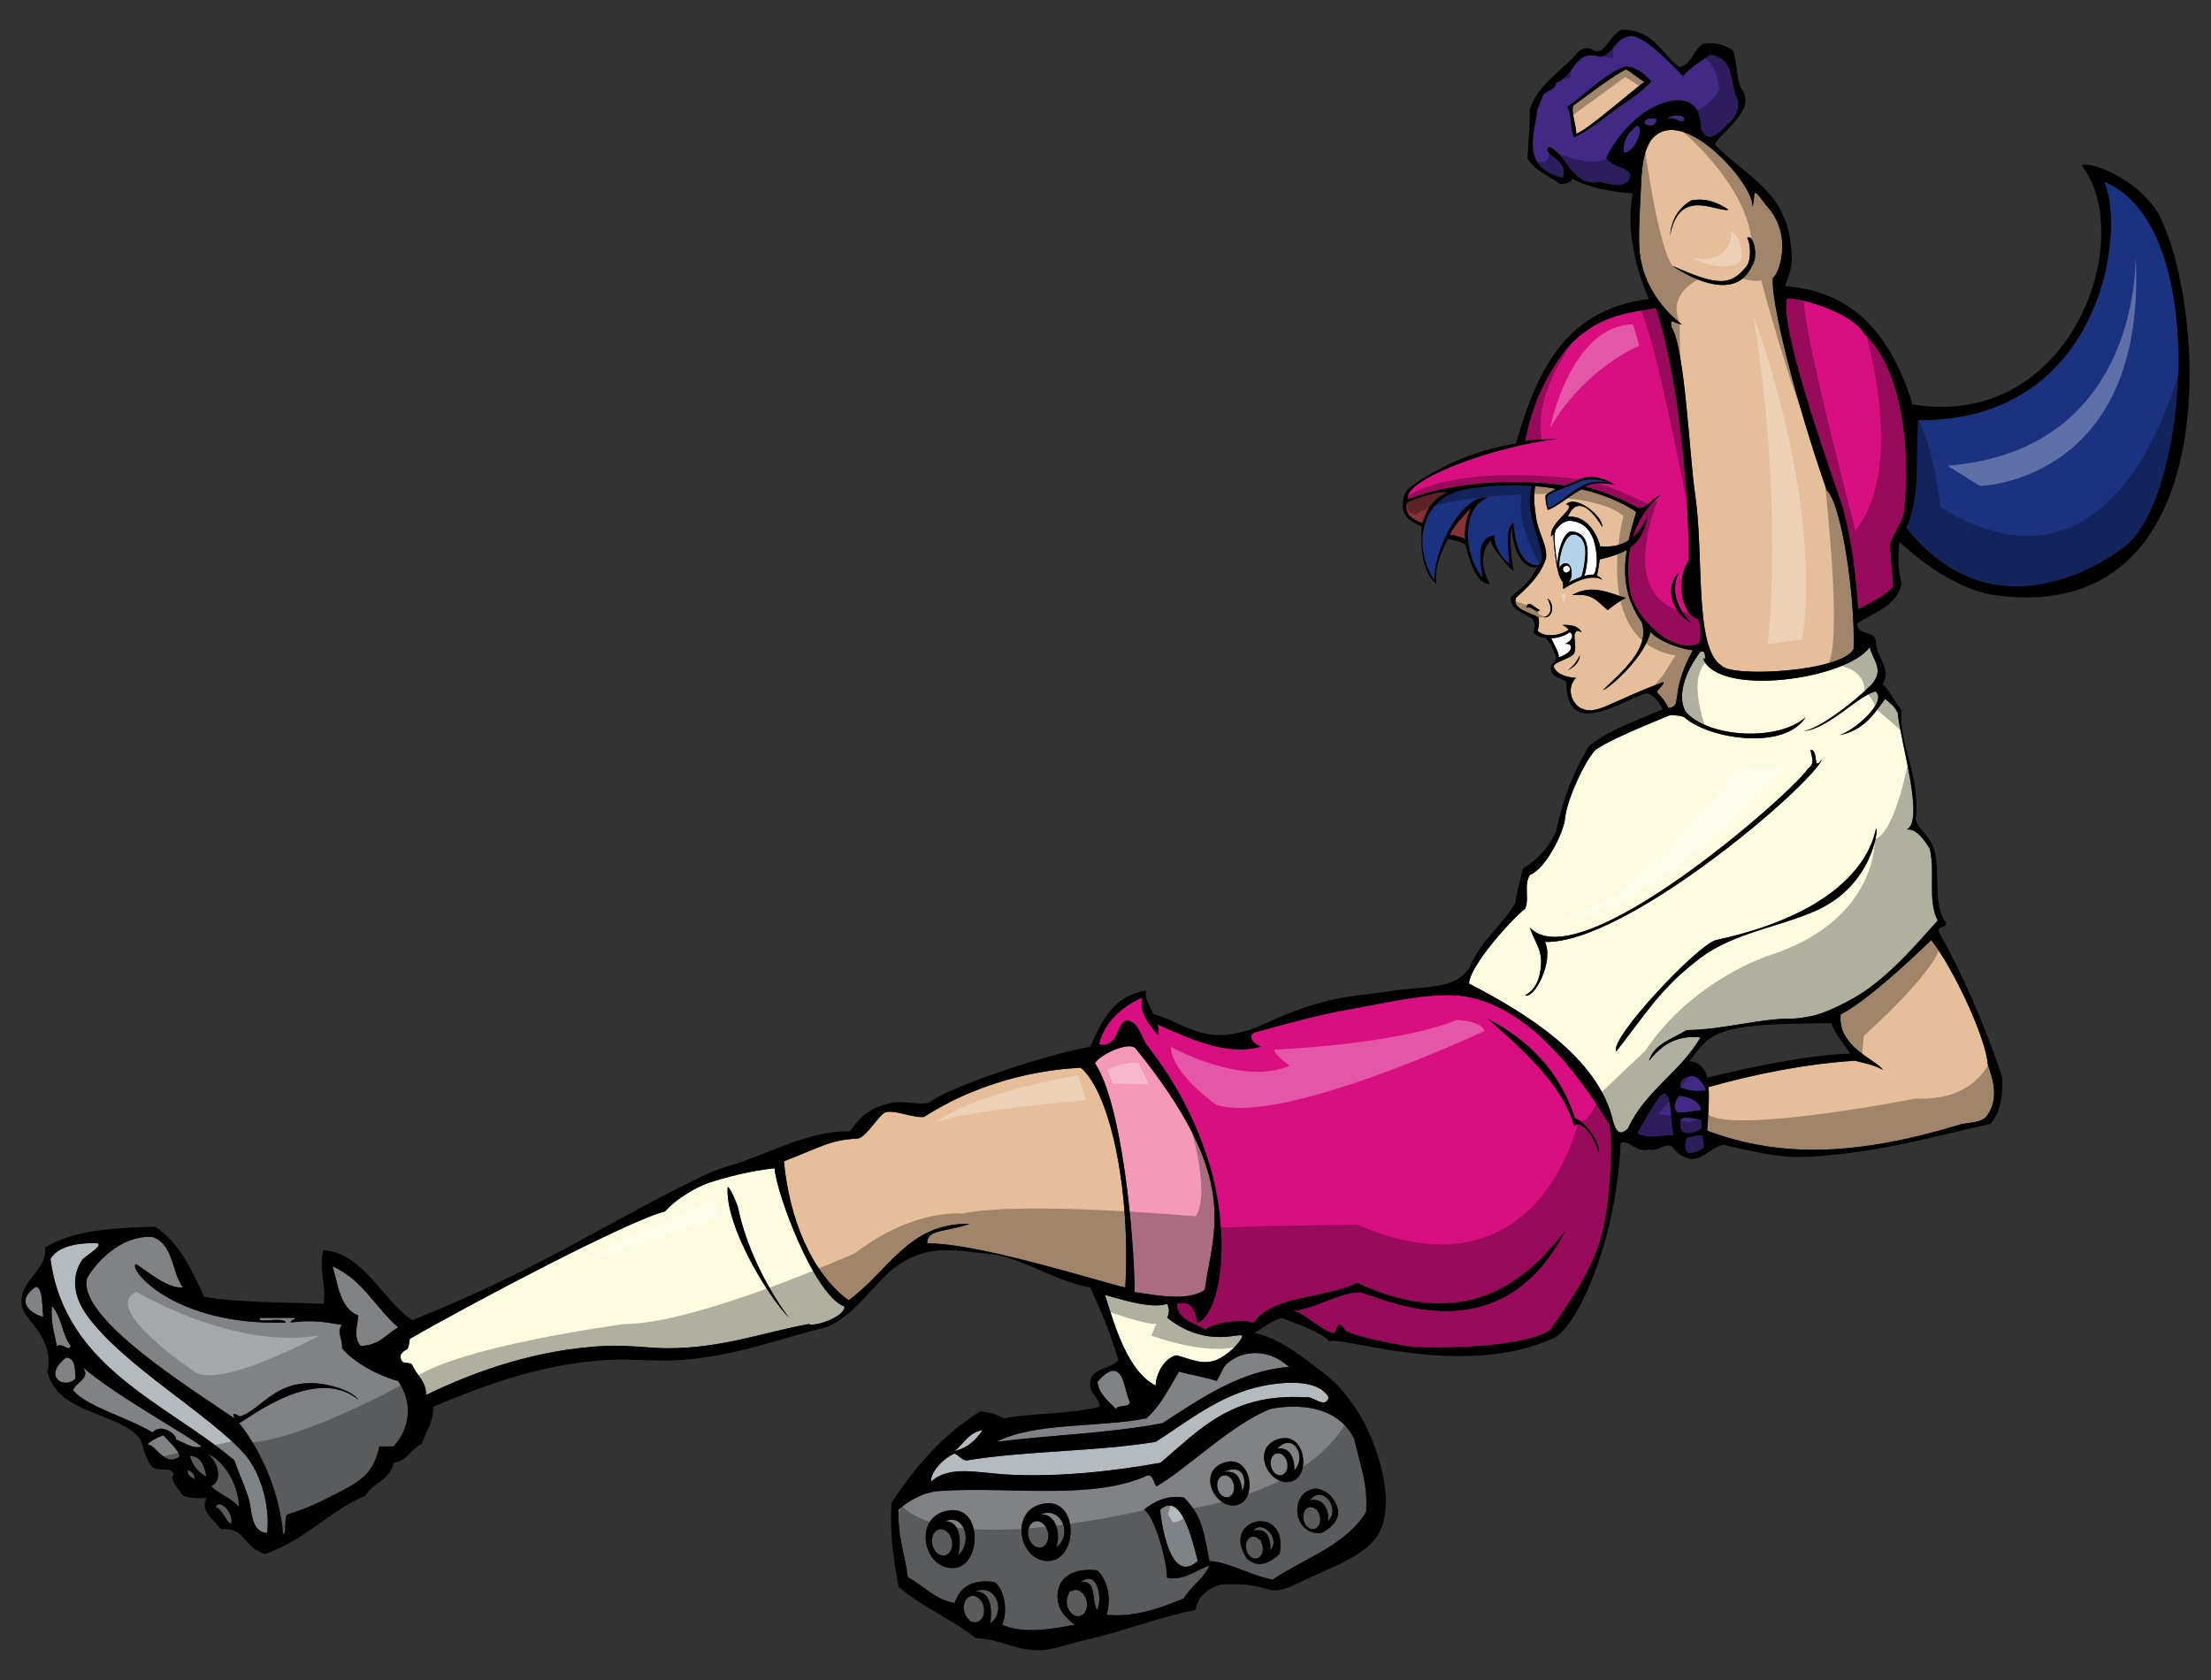 <?xml version="1.0" encoding="utf-8"?>
<!-- Generator: Adobe Illustrator 17.0.0, SVG Export Plug-In . SVG Version: 6.00 Build 0)  -->
<!DOCTYPE svg PUBLIC "-//W3C//DTD SVG 1.1//EN" "http://www.w3.org/Graphics/SVG/1.1/DTD/svg11.dtd">
<svg version="1.1" id="Layer_1" xmlns="http://www.w3.org/2000/svg" xmlns:xlink="http://www.w3.org/1999/xlink" x="0px" y="0px"
	 width="200px" height="152px" viewBox="0 0 200 152" style="enable-background:new 0 0 200 152;" xml:space="preserve">
<rect x="0" y="0" width="200" height="152" fill="#333333" stroke="none"/>
<path id="color11" style="fill:#412985;" d="M145.297,14.277c0.976-2.086,3.13-4.414,5.353-5.025c3.444-0.948,3.141,2.176,3.2,2.348
	c0.642,1.833,2.152-0.097,2.44-0.378c0.769-0.518,1.104-1.67,0.902-2.221c-0.818-1.72-0.219-3.736-2.517-4.06
	c-1.064,0.771-1.546,1.003-2.452,1.93c-2.033-2.086-3.391-3.339-4.486-3.599c-1.61-0.06-1.705,1.594-2.974,1.877
	c-2.413-0.792-2.272,1.784-4.017,2.348c-0.019,0.757-1.157,0.675-1.252,1.356l-0.418,0.991c-0.176,1.902-1.713,5.312,2.285,6.251
	c0.601-1.773-1.914-1.98-1.291-2.825c1.586,0.459,2.06,3.684,4.588,3.199c0-0.11,2.711,1.005,2.813-0.661
	C147.109,14.962,145.976,15.275,145.297,14.277z M142.4,12.424c-0.41-0.718-0.176-2.08-0.635-2.75
	c1.533-1.044,3.35-2.958,5.191-3.639c0.863-0.077,1.625,0.494,2.422,1.313c-0.659,0.725-1.34,1.251-2.108,1.765
	C145.632,10.204,144.208,11.538,142.4,12.424z M152.34,10.944c-0.668,0.104-0.747-0.381-1.48-0.212
	C150.909,10.426,152.601,10.24,152.34,10.944z M149.802,10.732c0.148,0.733-0.741,0.759-1.059,0.424
	C148.777,10.693,149.279,10.701,149.802,10.732z M146.904,13.808c-0.184-0.818,0.314-1.877,1.207-2.441
	C148.783,11.696,147.775,13.864,146.904,13.808z M151.406,102.693c-0.89-0.016-2.508,0.414-3.295-0.166
	c0.786-1.356,1.028-1.945,1.903-3.173C151.374,97.639,151.059,101.979,151.406,102.693z M151.704,100.622
	c-0.455-0.453-0.107-1.184,0.213-1.48c0.678,0.028,2.018,0.544,1.934,1.333C153.343,100.389,152.304,100.797,151.704,100.622z
	 M152.208,102.392c-0.289-0.201-0.209-0.936-0.209-0.936c-0.031-0.67,1.791-0.116,1.922-0.104v0.728
	C153.429,102.534,152.549,102.629,152.208,102.392z M154.033,102.738l0.107,1.059c-0.25,0.242-0.893,0.563-1.413,0.533
	c-0.507-0.383-0.223-0.979-0.175-1.379C153.338,102.739,153.516,102.702,154.033,102.738z M154.29,98.652
	c-0.439,0.118-1.93,0.049-2.305-0.344c-0.186-0.679,0.864-1.152,1.411-0.857C153.658,97.541,154.302,98.286,154.29,98.652z"/>
<path id="color10" style="fill:#E6BE99;" d="M152.129,29.345c-0.733-0.06-1.11-0.716-0.925,0.27
	c1.197,1.796,1.647,11.94,2.115,15.024c0.855,5.628-0.104,13.98,2.403,15.586c0.959,1.089,10.871,0.556,11.95-1.503
	c0.146-4.881-1.12-13.211-2.432-14.36c-2.836-8.077-5.151-17.388-4.864-19.247c0.436-0.113,1.967-3.807-0.636-6.557
	c-1.521-2.102-0.813-0.738-1.27,0.211c0.622-1.515-6.195-9.656-9.096-6.134c-0.838,1.28-0.866,2.766-0.961,4.72
	c-0.098,2.015-0.225,4.042-0.096,5.433C148.616,25.979,150.725,28.29,152.129,29.345z M157.988,24.09
	c0.443-0.595,0.366-2.006,0.064-2.571c0.556-0.404,1.059,1.731,0.423,2.538c-1.396,3.142-5.299,1.284-7.191,0
	C155.454,25.899,156.533,25.874,157.988,24.09z M152.975,18.135c1.367-0.251,2.425,0.194,3.386,0.847
	c-1.125,0.234-4.469-2.1-5.289,2.326C151.206,19.752,151.917,18.769,152.975,18.135z M153.122,58.836
	c-1.514-0.202-3.111-0.897-3.842-1.661c-0.434,2.164-3.564,5.01-4.291,5.272c1.655-1.641,4.306-3.741,3.515-6.146
	c-1.493-2.184-1.729-4.222-1.347-6.551c-0.168,0.1-0.349,0.189-0.537,0.272c-0.115,0.05-0.241,0.094-0.364,0.14
	c-0.076,0.028-0.147,0.059-0.23,0.085c-0.166,0.056-0.344,0.108-0.522,0.159c-0.041,0.011-0.079,0.024-0.121,0.035
	c-0.202,0.055-0.415,0.108-0.636,0.159c-0.014,0.004-0.027,0.008-0.043,0.011c-0.082,0.588-0.176,1.174-0.252,1.463
	c0.033,0.014,0.062,0.038,0.093,0.054c0.038,0.02,0.075,0.041,0.112,0.065c0.105,0.073,0.209,0.158,0.303,0.272
	c-1.231-0.708-3.223,0.608-3.521,0.811c-0.135-0.082,0.037-0.334-0.103-0.549c-0.009-0.006-0.015-0.015-0.02-0.022
	c0.02,0.004,0.094,0.012,0.17,0.019c-0.201-0.059-0.339-0.389-0.393-0.525c-0.049-0.107-0.093-0.219-0.122-0.336
	c-0.006-0.021-0.006-0.043-0.011-0.065c-0.322-1.165-0.435-3.041-0.439-3.143c0,0,0.002-0.077,0.004-0.167
	c-0.015-0.057-0.027-0.119-0.037-0.16c-0.058,0.084-0.172,0.23-0.176,0.215c-0.208-1.302,2.449-2.659,1.358-2.91
	c0.827-0.912,3.289,0.983,3.28,2.059c-1.396-2.271-2.488-2.469-3.129-0.939c2.098-0.194,2.896,2.409,2.912,2.674
	c0.557,0.036,1.588,0.107,2.588-0.541c0.178-0.811,0.412-1.659,0.687-2.565c-1.142-0.834-3.31-1.714-4.931-2.041
	c-0.701,0.261-2.211,1.581-3.068,1.851c-0.123-0.361-0.193-0.605-0.219-1.229c-0.01-0.218,0.705-0.489,0.924-0.678
	c-0.518-0.113-1.151-0.19-1.842-0.24c-0.188,0.968-0.092,1.611,0.066,2.774c0.198,1.492,1.038,2.516,0.91,3.724
	c-0.537,1.964-2.712,3.48-2.73,3.645c-0.334,1.056,1.387,1.269,2.033,1.729c0.123,0.509,0.039,0.837-0.063,1.229
	c0.818,0.718,2.314,0.297,2.797-0.118c-0.111-0.175-0.299-0.281-0.541-0.429c1.084-0.046,1.559,0.289,1.723,0.688
	c-0.414-0.265-0.507-0.116-0.592,0.044c-0.215,0.41,0.311,1.686-0.27,2.022c-0.432,0.372-1.816,0.688-1.649,1.052
	c0.242,0.735,1.44,0.967,1.998,0.984c-0.928,0.961-0.345,2.338,0.427,2.735c1.426,0.712,2.504-0.521,7.49-2.36
	c0.014,0.369-0.436,0.506-0.596,0.92c0.271,0.281,0.775,0.827,1.042,1.432C152.279,63.913,150.96,62.779,153.122,58.836z
	 M138.075,54.99c0.145-0.882,0.847,0.173,1.205,0.172C138.988,55.665,138.656,54.773,138.075,54.99z M139.626,55.851
	c0.477-0.144,0.953-0.533,0.344-1.722C140.67,54.638,140.497,55.975,139.626,55.851z M141.775,60.673
	c0.606-0.453,0.87-0.836,1.125-1.378C142.877,60.021,142.268,60.4,141.775,60.673z M142.199,53.843
	c1.775-1.039,3.383-0.188,4.871,0.262c-0.429,0.161-1.279,0.795-1.639,1.1c-0.699-0.58-1.055-1.056-1.738-1.27
	C143.185,53.821,142.687,53.815,142.199,53.843z M143.693,53.935c-0.508-0.114-1.006-0.12-1.494-0.092
	C142.866,53.778,143.324,53.82,143.693,53.935z M140.962,51.808c0.004,0.019,0.004,0.037,0.009,0.056
	c-0.006-0.021-0.006-0.043-0.011-0.065C140.961,51.802,140.961,51.805,140.962,51.808z M144.658,52.195
	c-0.037-0.024-0.074-0.045-0.111-0.065C144.583,52.15,144.62,52.17,144.658,52.195z M141.568,50.965
	c-0.209,0.017-0.393,0.169-0.5,0.425C141.175,51.134,141.359,50.965,141.568,50.965z M101.79,116.486
	c-1.711-0.334-13.344-4.078-17.925-3.982c0.029-1.311,1.489-0.98,3.855-1.768c-5.562-0.134-7.385,4.354-10.962,6.91
	c-3.322-2.459-5.352-7.297-5.848-12.582c2.979-1.115,4.15-1.951,6.631-2.047c0.798-0.031,1.974-2.214,2.576-2.387
	c0.819-0.232,2.653,0.58,3.482,0.415c5.795-3.701,11.668-4.315,14.172-4.441C100.539,99.008,102.283,108.027,101.79,116.486z
	 M174.697,85.05c2.026,2.604,4.953,8.871,5.112,11.258c0.433,1.227,1.075,3.113-0.09,4.665c-0.448,0.582-1.302,0.552-2.242,0.718
	c-9.506,2.906-16.42,3.086-23.053,0.612c0.054-0.722,0.229-3.06,0.119-3.946c4.418-1.238,8.791-2.094,13.237-2.388
	c0.709,0.194,1.597,0.308,2.549,0.833c-0.643-0.962-4.125-2.063-3.826-5.023C169.254,90.404,174.697,85.05,174.697,85.05z
	 M148.77,7.38c-1.622,1.231-5.22,4.398-6.194,4.729c0.066-0.6-0.528-2.125-0.234-2.58c1.232-0.879,3.691-2.778,4.75-3.244
	C147.366,6.361,148.468,7.329,148.77,7.38z"/>
<path id="color9" style="fill:#1B3281;" d="M145.568,43.696c-2.453-0.618-3.648,1.386-5.468,2.274
	c-0.134-0.226-0.167-0.533-0.142-1.11c0.682-0.48,2.143-0.907,2.873-1.27C143.652,43.183,145.247,43.444,145.568,43.696z
	 M139.49,50.292c-0.408-2.429-1.571-3.776-0.927-6.327c-2.512-0.164-5.555,0.067-6.88,0.535c-3.279,1.154-3.824,5.129-1.947,8.023
	c-0.015-2.869,2.461-7.718,4.838-7.527c-2.502,1.049-2.121,5.376-0.439,7.292c-0.358-1.812-0.502-3.636,1.028-3.87
	c-0.022,0.559,0.334,1.838,1.365,2.572c-0.051-1.176-0.422-3.333,0.373-3.668c0.12,1.591,0.555,3.792,2.243,3.837
	C139.458,51.01,139.436,50.555,139.49,50.292z M190.343,16.44c2.052,4.69-0.404,21.734-16.852,21.577
	c-0.205,3.824,0.199,6.958-1.06,9.729c7.567,9.576,17.323,3.692,19.931,1.577C197.938,44.637,199.969,20.389,190.343,16.44z"/>
<path id="color8" style="fill:#B3D3EB;" d="M143.386,50.402c-0.012,0.288-0.158,1.385-0.343,1.764
	c-0.118,0.071-0.796,0.34-0.863,0.381c-0.105,0.063-0.203,0.124-0.31,0.163c0.176-0.165,0.297-0.457,0.297-0.801
	c0-0.07,0.029-0.993-0.6-0.943c-0.209,0-0.394,0.169-0.5,0.425c-0.01-0.101-0.017-0.198-0.021-0.29
	c-0.021-0.63,0.471-3.039,1.502-2.714C143.363,48.642,143.491,49.687,143.386,50.402z"/>
<path id="color7" style="fill:#D90F81;" d="M141.563,43.935c0.308-0.134-0.044,0.041,1.692-0.723
	c0.688-0.113,1.521-0.151,2.837,0.65c-1.806-0.351-2.485,0.01-2.703,0.191c1.549,0.354,3.537,1.198,4.815,1.917
	c0.91-0.007,0.898-0.692,2.021-1.186c-1.292,1.062-2.107,2.395-2.549,3.843c0.491-0.412,0.96-1.021,1.344-1.925
	c-0.253,1.429-0.771,2.283-1.57,2.857c-0.234,1.23-0.229,2.519-0.028,3.779c0.396,2.477,3.817,5.971,6.31,4.861
	c0.162-0.799,0.125-1.614-0.121-2.206c-1.719-0.448-1.916-3.916-0.846-5.287c-0.038-7.719-1.07-17.015-2.962-22.843
	c-2.645,0.475-5.286,0.625-8.037,3.595c-2.269,2.903-3.312,5.772-3.808,8.461c1.142-0.235,2.316-0.143,2.962-0.211
	c-5.444,0.582-14.068,3.65-13.563,5.471C130.874,43.761,136.568,43.215,141.563,43.935z M151.879,51.799
	c-1.354,2.643,1.552,4.903,1.067,4.542C150.967,55.171,150.691,52.854,151.879,51.799z M172.223,46.477
	c-0.336,1.004-0.871,1.809-1.271,2.75l0.313,3.812c-0.672,0.878-2.168,1.549-3.184,2.086c-0.209-2.817-0.524-5.998-1.36-9.071
	c-0.355-1.312-5.884-16.23-5.075-19.036c1.225-0.138,6.02,1.345,6.979,3.173C172.036,33.26,172.906,40.669,172.223,46.477z
	 M131.402,90.047c-2.916-0.101-6.326,0.76-9.306,1.269c-2.974,0.51-6.013,1.405-8.628,2.103c-0.604,0.262-0.214,0.961,0.59,1.282
	c-3.261,0.908-6.676-0.871-9.406-2.03c0.164,0.047,0.135,0.728,0.102,0.974c-1.49-1.669-1.598-2.523-1.438-3.379
	c-1.186,0.508-3.348,1.814-3.9,4.223c1.83,0.342,1.626-2.052,2.404-2.119c0.988-0.174,1.336,1.211,1.875,2.121
	c9.346,11.867,7.115,24.405,4.652,25.17c-0.3-0.899-0.317-2.08-1.902-1.691c0.096,1.525,1.574,1.668,2.537,2.326
	c1.053-0.664,3.059-0.938,4.441-0.635c1.766-2.534,6.477-2.125,9.306-3.597c10.716,4.998,16.071-1.229,18.825-4.651
	c-6.131,11.804-17.257,5.566-18.587,5.518c-1.729-0.063-4.526,1.743-6.112,1.63c0.938,0.06,2.545,1.743,3.668,2.037
	c0.373,0.099,0.391-0.851,0.727-0.726c0.221,0.084,0.363,0.521,0.636,0.636c1.097,0.462,3.448,0.946,5.287,1.269
	c1.594,0.279,10.537,0.31,13.086-1.47c2.573-3.751,4.571-6.588,5.104-11.008c0.334-2.782,0.551-5.937,0.219-7.567
	C142.852,97.258,137.836,90.267,131.402,90.047z M144.616,104.396c-0.438-1.916-1.795-3.139-2.217-2.504
	c-0.853-3.027-3.188-5.712-7.826-9.729c3.769,2.013,6.448,4.664,7.891,9.004C143.406,101.411,144.904,103.607,144.616,104.396z"/>
<path id="color6" style="fill:#FCFADF;" d="M70.065,105.698c-2.13,0.207-4.539,0.849-5.978,1.326
	c-0.944,0.313-2.958,1.43-3.913,2.575c-3.121,0.735-17.475,8.286-23.105,11.538c-0.161,1.422-0.326,0.646-0.846,1.48
	c-0.001,1.024,0.74,0.506,1.058,0.845c0.371,0.969,1.252,1.427,1.269,2.751c4.468-2.184,10.151-4.172,16.286-4.441
	c1.955-0.086,3.965,0.206,5.5,0.211c4.987,0.016,8.833-1.47,12.823-2.188c0.514,0.281,3.304-0.658,3.226-1.589
	C73.672,117.226,70.234,107.995,70.065,105.698z M65.822,107.411c0.246-0.034,0.892,1.67,0.938,1.832
	c0.622,3.187,2.43,7.076,4.604,9.976C69.42,117.225,65.587,110.906,65.822,107.411z M99.946,117.157
	c1.295,0.348,4.174,1.311,5.651,0.809c0.191,0.619,0.191,0.648,0,1.27c3.703,2.932,6.92,1.117,6.77,1.691
	c-0.254,0.689-1.453,1.762-2.326,2.115c-1.205,0.486-2.336-0.059-3.596-0.424c-1.246,0.271-1.914,1.886-1.904,2.75
	C102.022,124.079,100.861,120.049,99.946,117.157z"/>
<path id="color5" style="fill:#FCFADF;" d="M154.057,59.589h0.188c-0.021-0.332,0.027-0.732-0.424-0.634
	c-1.558,2.057-2.076,4.135-1.344,5.44c2.09,2.394,8.46,2.694,10.86,0.482c-1.894,3.066-8.767,2.007-10.998,0
	c-0.37-0.136-0.817-0.18-1.308-0.158c0.004,0.014-5.172,2.042-6.609,3.063c-0.796,0.564-2.676,4.395-2.857,6.299
	c-0.123,1.262-1.769,4.569-3.178,5.082c-0.579,0.938-0.01,2.142-0.432,3.058c-1.127,0.856-5,5.12-5.074,6.769
	c5.089,2.633,11.723,6.643,13.05,12.508c0.3,0.986,0.636,1.244,1.333,0.604c1.534-3.399,4.76-5.108,6.557-8.247
	c-2.35-0.232-3.595,0.838-4.652,2.114c0.479-1.565,2.145-1.972,3.395-2.767c3.477-0.059,6.547-1.065,9.526-1.041
	c0.548,0.006,1.13-0.116,1.673-0.211c1.225-0.213,3.158-1.189,4.297-1.877c2.764-1.666,5.344-4.691,7.219-6.791
	c-0.949-1.879-0.19-4.217-0.718-6.504c-0.661-1.064-1.313-1.812-2.081-1.727c1.639-0.786-0.549-7.834-0.816-10.532
	c-0.329-0.712-0.735-0.914-1.137-1.289c-0.824,1.061-1.776,2.852-4.184,3.293c1.383-0.387,4.451-3.066,3.309-3.966
	c-1.597,0.378-4.283,3.431-6.522,3.588c1.344-0.18,4.268-2.358,6.102-4.141c1.295-1.39,0.191-2.224-0.102-3.454
	C167.062,61.465,155.462,63.116,154.057,59.589z M169.684,75.031c0.268-0.667,0.011,4.997-5.499,7.402
	c-3.363,1.469-7.412,1.998-10.363,4.23c-3.668,2.771-5.014,5.162-7.615,8.459c-0.705-1.082,7.412-9.721,9.041-10.072
	C167.947,82.291,169.406,76.303,169.684,75.031z M163.55,69.531c0.619-0.423,0.374-0.895,0.212-1.691
	c0.822-0.01,0.142,2.103,1.058,0.846c-0.91,2.318-17.688,16.727-25.068,16.537c0.826,1.755-0.956,5.19-1.793,4.825
	c0.636-0.337,1.076-0.951,1.27-1.691c0.535-2.244-0.268-2.753-0.848-4.441C142.857,88.741,162.324,71.554,163.55,69.531z"/>
<path id="color4" style="fill:#F499B8;" d="M102.637,116.907c-0.044-5.176-1.144-17.041-3.596-20.728
	c0.619-0.887,3.16-1.976,3.687-1.319c9.607,11.879,6.996,16.371,6.254,21.836C107.436,117.782,104.609,117.183,102.637,116.907z"/>
<path id="color3" style="fill:#B4BBC0;" d="M22.263,131.714c1.379,1.745,2.171,4.596,1.904,6.979
	c-1.53-0.08-1.348-2.096-1.692-3.172c-0.406-1.271-0.934-2.355-1.269-3.384c-6.046-5.163-15.325-8.338-16.64-18.231
	c0.639-1.123,2.384-1.475,4.186-1.437c0.762,0.144-1.146,1.261-1.293,1.479c-1.043,1.539-0.827,3.344,0.422,5.076
	C11.175,123.589,19.048,128.004,22.263,131.714z M104.963,136.579c-0.13-0.713,0.534,7.267,3.384,4.652
	C107.795,139.105,106.825,134.962,104.963,136.579z M104.54,130.447c-5.373,0.9-11.75,0.799-17.133,1.69
	c-0.474-0.09-0.673-0.454-1.057-0.635c-0.996,0.419-2.234,1.71-2.116,2.538c1.65-1.491,4.215-0.779,6.769-0.635
	c4.758,0.27,9.789-0.311,13.959-1.058c3.461-2.886,6.359-6.331,13.113-5.923c0.711-0.167,1.805,1.129,2.115,0
	c-1.023-1.798-4.564-1.423-6.77-0.848C109.878,126.508,106.752,129.073,104.54,130.447z M88.888,129.387
	c-1.271,0.209-1.715,1.246-2.538,1.903C87.539,130.997,88.298,130.277,88.888,129.387z"/>
<path id="color2" style="fill:#808285;" d="M3.916,119.134c-0.462-0.032-2.902-1.131-0.716-2.677
	C3.911,116.239,3.823,118.734,3.916,119.134z M32.416,119.025c-0.061,0.846-0.5,1.983,0.211,2.748
	c1.665-0.027,2.324-1.06,3.385-1.69c-2.049-1.759-3.255-4.359-5.922-5.5C30.597,116.329,30.783,118.402,32.416,119.025z
	 M5.978,122.829c-2.189,1.72-0.156,2.914,0.846,1.904C6.78,123.863,6.846,122.879,5.978,122.829z M6.401,121.773
	c-0.785-0.978-0.833-2.691-1.692-3.596c-0.159,1.499,0.236,2.443,0.422,3.596C5.74,121.478,6.206,122.349,6.401,121.773z
	 M13.357,130.708c0.668-0.105,1.555,2.093,2.87,1.076c0.068-0.49-1.257-1.668-1.435-1.914
	C14.543,129.904,13.391,130.46,13.357,130.708z M15.919,130.234c0.621,0.211,1.522,0.918,2.326,0.635
	c-1.775-1.325-7.938-4.705-10.786-7.191c0.85,1.002-0.677,1.432-0.846,2.115c1.302,1.508,4.711,2.345,7.191,3.807
	C14.575,128.689,16.074,129.857,15.919,130.234z M16.976,132.984c-0.036,0.528,0.325,0.661,0.634,0.846
	C17.647,133.299,17.286,133.167,16.976,132.984z M17.188,131.714c0.211,0.916,0.766,1.488,1.48,1.902
	C18.483,132.674,18.252,131.779,17.188,131.714z M19.514,136.366c0.566,0.139,0.912,1.276,1.377,1.518
	C21.25,136.927,19.783,135.502,19.514,136.366z M18.668,131.502c0.828,0.364,1.699,2.387,0.423,2.961
	c0.742,0.737,1.881,1.08,2.538,1.903C21.539,133.988,19.993,131.943,18.668,131.502z M30.935,121.986
	c0.096-0.805-0.548-1.506,0-2.115c-1.688-0.293-2.83-0.453-4.653-0.213c0.002-0.277,0.371-0.191,0.423-0.422h-3.173
	c-0.479,0.563,2.121-0.156,2.327,0.422c-10.23,0.348-14.431-5.023-13.536-5.287c1.192,0.785,2.848,2.225,4.229,2.115
	c-0.998-1.258-0.833-3.894-2.718-4.555c-2.486-0.254-4.896,1.842-5.954,3.708c-0.982,3.587,9.572,10.101,13.325,12.69
	c-0.3-0.864,0.333-0.088,0.635-0.211c1.73-0.711,2.883-2.733,5.71-2.963c0.338-0.025,0.72-0.023,1.058,0
	c1.153,0.088,3.15,0.595,3.807,1.481c-3.99-3.226-10.21,1.96-10.787,2.115c2.051,2.571,3.672,6.327,3.986,10.088
	c0.365-0.129,0.016-1.785,0.456-1.84c1.838-0.564,2.762-1.059,4.442-1.903c2.551-1.281,3.293-2.044,3.807-4.229h1.269
	c1.496-1.58,1.795-3.949,0.423-5.924C34.116,124.443,31.97,123.222,30.935,121.986z M100.945,127.484
	c0.19-0.442,1.193-0.074,1.27-0.634c-0.551-0.858-0.517-4.563-2.931-1.847C99.355,126.128,100.378,126.852,100.945,127.484z
	 M87.846,144.404c-0.489,0.104-0.773,0.717-0.633,1.371c0.075,0.352,0.26,0.639,0.489,0.816c0.04,0.051,0.082,0.097,0.128,0.142
	c0.036-0.002,0.063-0.01,0.096-0.012c0.137,0.055,0.281,0.075,0.423,0.045c0.489-0.104,0.772-0.718,0.633-1.37
	C88.844,144.743,88.335,144.3,87.846,144.404z M88.254,143.982c1.459,0.021,1.488,1.775,1.327,2.899
	C91.067,145.757,90.046,143.234,88.254,143.982z M97.984,144.204c0-0.004,0-0.008-0.001-0.012c-0.011-0.013-0.025-0.02-0.037-0.029
	c-0.221-0.237-0.506-0.362-0.787-0.303c-0.09,0.02-0.17,0.061-0.245,0.11c-0.066,0.002-0.133,0.006-0.2,0.011
	c-0.005,0.065-0.009,0.131-0.013,0.194c-0.186,0.262-0.262,0.649-0.176,1.053c0.139,0.652,0.648,1.097,1.138,0.992
	c0.489-0.104,0.772-0.718,0.633-1.369C98.241,144.598,98.13,144.376,97.984,144.204z M97.772,143.135
	c1.521-0.183,0.923,1.755,1.479,2.538C99.781,144.427,99.18,142.003,97.772,143.135z M84.967,138.368
	c-0.489,0.104-0.772,0.717-0.633,1.367c0.139,0.653,0.648,1.098,1.137,0.993c0.489-0.104,0.772-0.718,0.634-1.37
	C85.965,138.708,85.456,138.263,84.967,138.368z M119.137,136.657c-0.001-0.026-0.002-0.054-0.003-0.078
	c-0.034-0.01-0.065-0.018-0.094-0.022c-0.174-0.157-0.387-0.233-0.596-0.188c-0.129,0.026-0.238,0.101-0.326,0.201
	c-0.015,0.002-0.027,0.006-0.043,0.01c-0.002,0.014,0,0.024-0.002,0.039c-0.162,0.22-0.23,0.551-0.158,0.895
	c0.117,0.544,0.541,0.915,0.951,0.828c0.408-0.088,0.646-0.601,0.527-1.145C119.35,136.986,119.258,136.8,119.137,136.657z
	 M123.575,136.788c-1.832,3.035-5.561,4.172-8.461,6.135c-2.015-0.402-4.035-1.62-5.711-1.691c-0.522-2.715-0.691-4.113-2.318-5.75
	c-1.652-0.242-2.816,0.475-3.604,1.098c1.109,0.774,2.116,5.045,2.076,6.168c1.648,0.31,2.781-0.816,3.846-1.092
	c-0.553,1.209-1.67,1.855-2.326,2.961c-2.521,1.062-4.649,1.703-6.979,1.48c0.483-1.512,0.033-3.24-0.846-4.02
	c-2.242-0.268-3.576,0.693-3.595,2.326c-0.016,1.317,0.833,2.019,1.549,2.592c-2.136,0.425-4.686,0.845-6.568,0
	c0.529-0.971,0.309-3.204-0.692-3.86c-2.134-0.301-3.129,0.537-3.595,1.903c-1.845-0.342-2.781-1.59-4.23-2.326
	c-0.259-2.068-0.945-3.708-0.846-6.133c1.068-0.905,2.435-1.678,4.019-1.693c6.004-0.4,13.618,0.881,18.523-1.406
	c0.521-0.027,0.543,0.756,0.793,0.999c2.813-1.628,6.883-5.688,10.293-6.995c0.058-0.02,5.662-1.336,7.614,2.75
	C122.945,132.345,123.757,134.072,123.575,136.788z M85.293,136.788c-2.647,0.875-1.689,5.302,1.058,5.078
	C88.885,141.659,88.96,135.579,85.293,136.788z M93.965,136.156c-2.594,0.856-1.719,5.102,0.846,5.076
	C97.674,141.204,97.618,134.948,93.965,136.156z M111.943,136.156c1.875-0.506,1.242-4.717-1.269-3.807
	C108.232,133.234,109.966,136.691,111.943,136.156z M112.788,141.02c1.158,1.003,2.221,0.235,2.961-0.424
	C116.639,135.935,110.29,137.31,112.788,141.02z M116.807,134.04c1.875-0.508,1.242-4.719-1.269-3.807
	C113.095,131.118,114.829,134.575,116.807,134.04z M121.036,136.579c-0.328-1.074-0.877-1.661-1.902-1.904
	c-2.583,0.08-2.303,4.336,0.423,4.018C120.347,138.284,121.175,137.568,121.036,136.579z M115.538,131.079
	c1.399-0.272,1.584,1.408,1.541,1.953C118.284,131.786,116.96,129.495,115.538,131.079z M115.488,131.495
	c-0.408,0.086-0.645,0.6-0.529,1.144c0.117,0.545,0.543,0.915,0.951,0.828c0.408-0.087,0.646-0.599,0.528-1.143
	C116.322,131.779,115.897,131.407,115.488,131.495z M94.176,137.001c1.46,0.021,1.749,1.892,1.387,2.975
	C97.089,138.853,95.968,136.252,94.176,137.001z M85.504,137.636c1.46,0.021,1.428,1.939,1.188,3.063
	C87.976,139.575,87.296,136.887,85.504,137.636z M110.658,133.493c-0.408,0.086-0.645,0.599-0.527,1.143
	c0.117,0.545,0.542,0.915,0.949,0.829c0.408-0.088,0.646-0.6,0.529-1.145C111.491,133.777,111.07,133.406,110.658,133.493z
	 M118.499,135.734c1.4-0.273,1.791,1.232,1.592,1.914C121.376,136.525,119.57,134.236,118.499,135.734z M93.658,137.644
	c-0.489,0.104-0.772,0.719-0.633,1.369c0.139,0.652,0.648,1.098,1.137,0.992c0.489-0.105,0.772-0.717,0.633-1.369
	C94.656,137.986,94.147,137.538,93.658,137.644z M110.674,133.195c1.399-0.271,1.59,0.881,1.69,1.691
	C112.866,133.954,112.463,132.31,110.674,133.195z M113.423,138.484c1.355-0.299,1.529,0.973,1.49,1.774
	C115.917,139.134,114.038,137.464,113.423,138.484z M114.066,139.491c-0.003-0.055-0.005-0.108-0.008-0.164
	c-0.053-0.012-0.096-0.023-0.137-0.031c-0.186-0.206-0.43-0.313-0.667-0.264c-0.408,0.088-0.646,0.602-0.528,1.146
	c0.116,0.545,0.541,0.915,0.949,0.828c0.408-0.087,0.647-0.599,0.529-1.144C114.175,139.727,114.127,139.603,114.066,139.491z
	 M116.595,123.676c-1.592-1.494-3.99-1.776-5.709-0.212c-0.379,0.453-0.514,1.04-0.848,1.48c-1.035-0.375-2.299-0.521-3.383-0.846
	c-0.914,1.484-1.68,3.116-2.963,4.229c-4.366,0.852-10.094,0.341-13.536,2.117c4.955-0.615,10.363-0.777,15.016-1.692
	C108.456,126.626,112.195,123.997,116.595,123.676z"/>
<path id="color1" style="fill:#853135;" d="M128.658,47.313c-0.367-0.08-0.949-0.435-1.125-0.623
	c-0.246-0.265-0.396-0.777-0.304-1.157c0.146-0.254,3.193-1.259,3.681-0.961C129.267,45.219,128.902,46.699,128.658,47.313z
	 M133.06,45.981c-0.434,0.412-1.648,1.667-1.913,2.426c0.368-0.016,1.21,0.228,1.399,0.392
	C132.43,48.174,132.59,46.898,133.06,45.981z"/>
<path id="fill" style="fill:#FFFFFF;" d="M141.521,58.262c0.904-0.13,0.815,0.806-0.518,1.206c0.031-0.408-0.332-0.939-0.688-1.723
	c0.625-0.006,1.307-0.256,1.67-0.543C142.466,57.423,142.135,58.085,141.521,58.262z M144.427,50.293
	c-0.002-0.039-0.002-0.071-0.005-0.112c-0.002-0.02-0.007-0.039-0.009-0.059c-0.012-0.132-0.031-0.258-0.051-0.385
	c-0.015-0.086-0.026-0.172-0.043-0.256c-0.022-0.112-0.051-0.221-0.078-0.328c-0.023-0.088-0.049-0.175-0.076-0.259
	c-0.032-0.096-0.066-0.188-0.105-0.278c-0.036-0.085-0.075-0.166-0.116-0.246c-0.041-0.079-0.084-0.156-0.132-0.229
	c-0.05-0.078-0.107-0.149-0.165-0.22c-0.05-0.062-0.1-0.124-0.154-0.179c-0.069-0.069-0.147-0.127-0.227-0.185
	c-0.058-0.043-0.11-0.09-0.174-0.126c-0.099-0.058-0.208-0.101-0.317-0.143c-0.058-0.022-0.109-0.051-0.17-0.069
	c-0.179-0.052-0.371-0.088-0.582-0.102c-0.443-0.003-0.867,0.26-1.302,0.842c-0.049,0.119-0.071,0.258-0.086,0.392
	c-0.003,0.026-0.008,0.052-0.011,0.077c-0.01,0.127-0.012,0.253-0.014,0.345c0.023,0.36,0.103,1.421,0.275,2.341
	c-0.001-0.04,0.004-0.086,0.005-0.127c0.001-0.11,0.001-0.219,0.013-0.337c0.004-0.053,0.016-0.108,0.021-0.163
	c0.014-0.114,0.025-0.228,0.048-0.345c0.013-0.072,0.032-0.143,0.048-0.215c0.022-0.101,0.042-0.201,0.069-0.299
	c0.024-0.091,0.056-0.176,0.085-0.265c0.023-0.075,0.046-0.153,0.072-0.224c0.041-0.104,0.086-0.196,0.131-0.29
	c0.021-0.046,0.041-0.099,0.064-0.142c0.051-0.097,0.107-0.175,0.164-0.254c0.021-0.028,0.038-0.064,0.059-0.09
	c0.063-0.076,0.132-0.128,0.199-0.176c0.017-0.012,0.031-0.034,0.049-0.043c0.086-0.048,0.175-0.072,0.265-0.063
	c0.817,0.079,1.392,0.561,1.425,1.771c0.057,0.561-0.127,1.889-0.302,2.269c0.155-0.061,0.306-0.1,0.448-0.121
	c0.076-0.012,0.146-0.005,0.219-0.005c0.057,0,0.115-0.01,0.17-0.004c0.077-0.088,0.139-0.193,0.186-0.318l0.114-0.678
	C144.449,50.796,144.443,50.559,144.427,50.293z M141.779,51.779c0.133-0.039,0.239-0.142,0.239-0.288
	c0-0.176-0.144-0.32-0.319-0.32c-0.054,0-0.094,0.034-0.139,0.058c-0.102,0.054-0.183,0.14-0.183,0.263
	c0,0.177,0.145,0.321,0.321,0.321C141.73,51.812,141.749,51.787,141.779,51.779z"/>
<path id="outline" d="M149.378,7.348c-0.797-0.819-1.559-1.39-2.422-1.313c-1.844,0.681-3.658,2.595-5.191,3.639
	c0.459,0.669,0.225,2.032,0.635,2.75c1.811-0.886,3.232-2.22,4.87-3.311C148.038,8.599,148.719,8.073,149.378,7.348z M142.34,9.53
	c1.231-0.879,3.692-2.778,4.75-3.244c0.276,0.075,1.378,1.044,1.68,1.094c-1.622,1.231-5.22,4.398-6.194,4.729
	C142.642,11.509,142.046,9.985,142.34,9.53z M163.55,69.531c0.619-0.423,0.374-0.895,0.212-1.691
	c0.822-0.01,0.142,2.103,1.058,0.846c-0.91,2.318-17.688,16.727-25.068,16.537c0.826,1.755-0.956,5.19-1.793,4.825
	c0.636-0.337,1.076-0.951,1.27-1.691c0.535-2.244-0.268-2.753-0.848-4.441C142.857,88.741,162.324,71.554,163.55,69.531z
	 M195.488,19.827c-1.59-3.387-6.229-5.301-7.19-4.865c5.057,6.506-0.863,24.019-15.327,21.626c-0.187-0.749-0.189-0.751-0.325-1.111
	c-1.793-4.975-4.847-9.146-11.177-9.583c0.269-0.753,0.607-1.613,0.603-2.472c-0.031-6.039-4.002-7.286-6.98-10.364
	c0.951-1.417,3.638-3.083,2.539-4.865c-0.656-1.063-0.396-2.166-0.846-3.596c-0.639-0.49-1.463-0.795-2.75-0.634
	c-0.854,0.557-0.977,1.845-2.115,2.115c-1.684-1.207-2.327-3.454-5.287-3.384c-0.977,0.612-1.178,1.488-1.904,1.903
	c-0.863,0.208-0.639-0.649-1.902,0c-1.437,1.808-3.627,2.86-4.442,5.288c0.017,1.129-0.12,2.843-0.211,4.442
	c0.639,1.124,1.932,1.593,2.962,2.327c0.424-0.075,0.869,0.022,1.078-0.499c1.304,0.783,3.563,1.216,5.479,1.345
	c-0.648,3.328,0.324,6.967,1.461,9.558c-7.773,0.939-10.214,6.858-12.035,13.073c-3.314,0.565-5.652,1.505-8.461,3.173
	c-1.451,1.023-1.764,1.133-1.761,2.478c0.003,1.139,0.983,1.481,1.699,1.864c-0.009,0.782-0.296,3.81,1.33,5.175
	c-0.209-1.699,0.563-2.994,1.044-4.067c0.458,0.11,1.266,0.271,1.581,0.537c0.351,1.225,0.944,3.641,2.239,3.53
	c-0.858-1.43-0.819-2.993,0.02-3.91c0.268,0.693,1.18,1.95,2.102,2.795c-0.092-0.821-0.504-3.099-0.119-3.962
	c-0.061,1.314,0.652,3.799,2.238,3.58c-0.869,1.869-2.355,2.465-2.377,2.781c-0.013,0.976,0.805,1.193,1.979,1.884
	c0.328,0.483,0.145,0.849,0.074,1.261c0.172,0.223,0.797,0.468,1.106,0.458c0.435,0.528,0.73,1.05,0.947,1.769
	c0.018,0.534-0.64,0.483-0.44,1.197c0.112,0.638,0.924,0.662,1.377,1.033c-0.015,2.193,0.828,2.862,1.996,2.84
	c1.641-0.031,3.785-1.378,5.248-1.827c0.85,0.181,1.514,1.448,1.445,1.468c-3.965,1.607-5.145,2.141-6.675,3.323
	c-1.44,2.505-2.22,4.438-2.988,7.793c-1.127,2.303-2.446,2.859-2.974,3.323c-0.225,1.054-0.623,2.331-0.646,2.976
	c-1.161,2.095-3.255,3.603-4.139,5.88c-1.336,2.135-3.997,1.678-6.847,2.143c-1.569,0.256-3.103,0.367-4.653,0.635
	c-2.666,0.456-5.05,1.438-6.979,2.325c-5.269,2.429-7.031,0.046-10.152-0.845c-0.274-0.642-0.885-1.473-0.635-2.115
	c-2.962,0.422-4.027,2.738-5.076,5.074c-4.13,0.735-13.06,3.736-14.593,5.078c-1.113,0.217-2.378-0.229-3.385,0
	c-2.042,0.459-2.812,1.234-3.757,2.584c-3.891-0.09-7.533,2.155-10.982,3.137c-0.386,0.109-1.394,0.451-1.757,0.623
	c-9.293,4.416-14.614,8.406-26.861,13.324c-2.766-1.901-4.375-6.039-8.038-6.345c-0.446,1.13,0.304,3.89,0,4.865
	c-3.634-0.173-7.536-0.079-10.787-0.636c-1.12-2.475-2.265-4.926-4.441-6.344c-4.029,0.129-7.339,0.315-9.939,1.875
	c0.161,2.277-2.421,2.879-2.117,5.314c0.417,1.469,2.957,2.876,2.327,5.923c0.846,3.804,6.26,3.652,8.249,5.922
	c0.453,0.517,0.481,1.976,1.269,2.749c0.48,0.366,1.774-0.08,1.904,0.635c-0.377,0.532,0.278,1.039,0.759,1.849
	c0.557,0.358,1.74,0.299,2.202,0.268c-0.573,1.263,0.618,1.913,1.326,2.843c2.223-0.238,1.998,1.676,3.962,2.232
	c3.588-1.204,5.757-3.829,9.094-5.286c0.661-1.172,2.267-1.399,2.538-2.961c1.248-0.163,1.555-1.267,2.538-1.69
	c0.366-1.115,1.078-1.885,1.058-3.387c4.294-1.779,9.521-3.849,15.651-4.229c2.171-0.135,4.499,0.165,6.768,0
	c5.102-0.372,9.167-2.02,13.114-2.961c3.015-1.225,4.409-4.401,6.98-5.924c2.63-1.556,4.767-1.024,8.46-0.633
	c3.1,0.705,5.254,2.358,8.459,2.961c1.084,2.398,1.745,3.912,2.539,6.557c-0.645,0.838-2.303,0.658-2.539,1.902
	c-0.184,1.241,0.792,1.323,0.846,2.326c-2.549,0.68-6.56,0.594-8.671,1.059c-0.579-0.338-1.278-0.557-2.115-0.635
	c-3.371,2.059-5.869,4.988-8.038,8.248c-0.192,2.942,0.215,5.284,0.635,7.614c2.061,1.818,4.833,2.923,6.98,4.653
	c2.356,0.078,3.881,1.333,6.345,1.058c0.929-0.105,2.288-0.607,3.384-0.847c3.604-0.784,6.857-2.146,10.153-2.749
	c0.198-1.284,1.14-1.963,2.326-2.326c2.221-0.02,2.393-0.061,4.467,0.499c0.907,0.244,2.353-0.543,3.147-0.923
	c2.603-1.238,5.77-2.273,6.768-4.441c1.512-3.283-0.71-8.941-2.326-11.211c-1.119-1.568-1.621-2.139-2.961-3.172
	c-1.75-1.351-3.933-3.076-6.092-3.503c0.857-0.479,1.458-1.06,2.496-1.362c0.432,0.273,3.29,1.049,4.322,2.147
	c0.748-0.649,11.937,3.487,20.246-0.313c2.067-0.947,5.647-8.529,6.064-17.646c0.75-0.374,1.311,0.884,2.573,0.585
	c0.965,0.204,1.478-0.744,2.114-0.212c0.48,0.661,1.257,1.104,1.902,1.058c1.021-0.074,1.733-1.167,2.75-1.27
	c2.748,0.605,4.957,1.257,8.037,1.058c6.12-0.396,11.219-1.877,16.074-2.961c0.822-0.94,1.162-2.364,1.059-4.229
	c-1.529-4.646-3.728-9.613-5.711-13.113c-0.186-0.68,0.696-0.289,0.635-0.846c-1.238-1.619-0.483-4.496-1.059-6.557
	c-0.365-1.317-1.322-1.74-1.691-2.751c0.472-4.074-1.559-6.749-1.269-9.94c-0.638-0.703-1.013-1.667-1.692-2.326
	c0.826-1.588-0.722-2.481-0.635-4.02c-0.21-0.838-1.701-0.413-1.691-1.48c1.5-1.037,3.547-1.53,4.02-3.596
	c-0.343-1.464-0.34-2.072-0.212-3.807c2.542,2.335,5.69,4.459,8.883,4.865C201.411,56.514,199.525,28.248,195.488,19.827z
	 M3.2,116.457c0.71-0.218,0.622,2.276,0.716,2.677C3.454,119.102,1.014,118.003,3.2,116.457z M144.659,16.469
	c-2.527,0.484-3.002-2.74-4.588-3.199c-0.621,0.845,1.893,1.051,1.291,2.825c-3.996-0.939-2.459-4.349-2.283-6.251l0.416-0.991
	c0.096-0.681,1.234-0.599,1.252-1.356c1.744-0.564,1.604-3.14,4.018-2.348c1.268-0.283,1.362-1.938,2.975-1.877
	c1.096,0.26,2.451,1.513,4.485,3.599c0.906-0.927,1.39-1.159,2.452-1.93c2.298,0.324,1.697,2.339,2.516,4.06
	c0.201,0.551-0.134,1.704-0.9,2.221c-0.289,0.281-1.801,2.211-2.441,0.378c-0.061-0.172,0.244-3.295-3.201-2.348
	c-2.222,0.611-4.375,2.938-5.352,5.025c0.679,0.998,1.813,0.686,2.178,1.532C147.372,17.474,144.659,16.359,144.659,16.469z
	 M152.34,10.944c-0.668,0.104-0.747-0.381-1.48-0.212C150.909,10.426,152.601,10.24,152.34,10.944z M148.743,11.156
	c0.033-0.463,0.533-0.455,1.059-0.424C149.95,11.465,149.061,11.49,148.743,11.156z M146.904,13.808
	c-0.184-0.818,0.314-1.877,1.207-2.441C148.783,11.696,147.775,13.864,146.904,13.808z M148.322,22.788
	c-0.127-1.391-0.002-3.418,0.097-5.433c0.095-1.955,0.122-3.44,0.961-4.72c2.899-3.522,9.718,4.619,9.096,6.134
	c0.457-0.949-0.252-2.313,1.268-0.211c2.604,2.75,1.072,6.443,0.637,6.557c-0.287,1.859,2.029,11.17,4.863,19.247
	c1.313,1.149,2.578,9.479,2.433,14.36c-1.079,2.059-10.991,2.592-11.95,1.503c-2.508-1.605-1.55-9.958-2.402-15.586
	c-0.469-3.084-0.92-13.228-2.117-15.024c-0.186-0.986,0.191-0.33,0.926-0.27C150.725,28.29,148.616,25.979,148.322,22.788z
	 M140.919,39.709c-0.646,0.069-1.82-0.024-2.963,0.211c0.496-2.689,1.539-5.558,3.809-8.461c2.751-2.971,5.391-3.12,8.037-3.595
	c1.893,5.828,2.924,15.124,2.962,22.843c-1.069,1.371-0.873,4.839,0.845,5.287c0.248,0.592,0.284,1.407,0.123,2.206
	c-2.492,1.109-5.916-2.385-6.311-4.861c-0.201-1.26-0.206-2.549,0.029-3.779c0.799-0.575,1.316-1.428,1.569-2.857
	c-0.384,0.904-0.852,1.514-1.344,1.925c0.44-1.448,1.257-2.781,2.549-3.843c-1.122,0.493-1.11,1.178-2.021,1.186
	c-1.279-0.719-3.269-1.563-4.816-1.917c0.217-0.181,0.898-0.542,2.703-0.191c-1.314-0.801-2.15-0.763-2.837-0.65
	c-1.736,0.764-1.386,0.588-1.692,0.723c-4.994-0.72-10.688-0.173-14.205,1.245C126.851,43.359,135.475,40.29,140.919,39.709z
	 M140.1,45.97c-0.134-0.226-0.167-0.533-0.142-1.11c0.682-0.48,2.143-0.907,2.873-1.27c0.82-0.407,2.416-0.146,2.734,0.106
	C143.115,43.078,141.918,45.082,140.1,45.97z M127.533,46.69c-0.246-0.265-0.395-0.777-0.303-1.157
	c0.145-0.254,3.193-1.259,3.682-0.961c-1.645,0.647-2.01,2.127-2.252,2.741C128.29,47.233,127.708,46.878,127.533,46.69z
	 M131.147,48.407c0.265-0.76,1.479-2.014,1.913-2.426c-0.47,0.917-0.63,2.193-0.514,2.818
	C132.357,48.635,131.515,48.391,131.147,48.407z M136.902,47.322c-0.795,0.335-0.424,2.492-0.373,3.668
	c-1.031-0.734-1.389-2.013-1.365-2.572c-1.53,0.234-1.387,2.058-1.028,3.87c-1.683-1.916-2.063-6.243,0.439-7.292
	c-2.377-0.191-4.852,4.658-4.838,7.527c-1.877-2.894-1.332-6.869,1.947-8.023c1.325-0.467,4.368-0.699,6.88-0.535
	c-0.646,2.55,0.518,3.897,0.927,6.327c-0.054,0.263-0.029,0.718-0.345,0.868C137.454,51.114,137.022,48.913,136.902,47.322z
	 M140.316,57.745c0.625-0.006,1.307-0.256,1.67-0.543c0.48,0.221,0.149,0.883-0.465,1.06c0.904-0.13,0.815,0.806-0.518,1.206
	C141.034,59.06,140.671,58.529,140.316,57.745z M149.879,62.626c0.161-0.414,0.608-0.551,0.596-0.92
	c-4.985,1.84-6.064,3.072-7.491,2.36c-0.771-0.397-1.354-1.774-0.426-2.735c-0.559-0.018-1.756-0.249-1.998-0.984
	c-0.167-0.363,1.219-0.68,1.648-1.052c0.58-0.337,0.056-1.612,0.27-2.022c0.085-0.16,0.177-0.309,0.593-0.044
	c-0.164-0.399-0.64-0.734-1.724-0.688c0.242,0.147,0.431,0.254,0.541,0.429c-0.481,0.415-1.978,0.836-2.797,0.118
	c0.102-0.393,0.186-0.721,0.063-1.229c-0.647-0.46-2.367-0.673-2.033-1.729c0.018-0.165,2.191-1.681,2.729-3.645
	c0.128-1.208-0.712-2.232-0.91-3.724c-0.156-1.163-0.255-1.806-0.064-2.774c0.689,0.05,1.324,0.127,1.841,0.24
	c-0.218,0.188-0.933,0.46-0.924,0.678c0.025,0.624,0.096,0.868,0.219,1.229c0.858-0.27,2.367-1.59,3.067-1.851
	c1.623,0.326,3.791,1.207,4.932,2.041c-0.273,0.906-0.509,1.754-0.686,2.565c-1.002,0.648-2.033,0.576-2.588,0.541
	c-0.018-0.265-0.815-2.869-2.914-2.674c0.642-1.53,1.732-1.332,3.129,0.939c0.01-1.075-2.453-2.97-3.279-2.059
	c1.091,0.251-1.566,1.608-1.357,2.91c0.004,0.015,0.117-0.131,0.174-0.215c0.01,0.042,0.023,0.104,0.037,0.16
	c0,0.09-0.002,0.167-0.002,0.167c0.004,0.102,0.114,1.978,0.438,3.143c0.001,0.003,0.001,0.006,0.002,0.009
	c0.004,0.019,0.004,0.037,0.009,0.056c0.03,0.117,0.073,0.229,0.122,0.336c0.055,0.136,0.191,0.467,0.395,0.525
	c-0.078-0.007-0.151-0.015-0.172-0.019c0.008,0.008,0.014,0.017,0.021,0.022c0.14,0.215-0.032,0.467,0.104,0.549
	c0.299-0.203,2.288-1.519,3.52-0.811c-0.095-0.114-0.197-0.199-0.304-0.272c-0.037-0.024-0.073-0.045-0.111-0.065
	c-0.031-0.017-0.061-0.041-0.092-0.054c0.074-0.289,0.168-0.875,0.25-1.463c0.017-0.003,0.029-0.007,0.045-0.011
	c0.22-0.051,0.433-0.104,0.635-0.159c0.042-0.011,0.08-0.024,0.121-0.035c0.18-0.051,0.357-0.103,0.523-0.159
	c0.08-0.026,0.151-0.057,0.229-0.085c0.123-0.045,0.249-0.089,0.363-0.14c0.189-0.083,0.371-0.172,0.539-0.272
	c-0.383,2.33-0.147,4.368,1.346,6.551c0.791,2.404-1.857,4.505-3.516,6.146c0.727-0.263,3.858-3.108,4.291-5.272
	c0.73,0.764,2.328,1.459,3.844,1.661c-2.163,3.942-0.846,5.077-2.202,5.222C150.656,63.453,150.152,62.907,149.879,62.626z
	 M141.377,51.491c0-0.123,0.081-0.209,0.183-0.263c0.045-0.024,0.085-0.058,0.139-0.058c0.176,0,0.319,0.144,0.319,0.32
	c0,0.146-0.107,0.249-0.239,0.288c-0.029,0.008-0.049,0.033-0.08,0.033C141.522,51.812,141.377,51.668,141.377,51.491z
	 M142.167,51.908c0-0.07,0.029-0.993-0.6-0.943c-0.209,0.017-0.394,0.169-0.5,0.425c-0.01-0.101-0.017-0.198-0.021-0.29
	c-0.021-0.63,0.471-3.039,1.502-2.714c0.811,0.256,0.94,1.301,0.836,2.016c-0.011,0.288-0.158,1.385-0.343,1.764
	c-0.118,0.071-0.797,0.34-0.863,0.381c-0.105,0.063-0.203,0.124-0.311,0.163C142.046,52.544,142.167,52.253,142.167,51.908z
	 M144.428,51.067l-0.104,0.608c-0.047,0.125-0.106,0.229-0.185,0.318c-0.056-0.006-0.114,0.004-0.17,0.004
	c-0.072,0-0.143-0.006-0.218,0.005c-0.145,0.021-0.293,0.06-0.449,0.121c0.175-0.38,0.357-1.708,0.302-2.269
	c-0.034-1.21-0.606-1.692-1.425-1.771c-0.09-0.009-0.18,0.015-0.264,0.063c-0.018,0.01-0.033,0.032-0.051,0.043
	c-0.066,0.047-0.135,0.1-0.197,0.176c-0.021,0.025-0.038,0.062-0.059,0.09c-0.058,0.078-0.113,0.156-0.166,0.253
	c-0.023,0.043-0.043,0.096-0.064,0.142c-0.046,0.094-0.091,0.186-0.13,0.29c-0.027,0.071-0.049,0.149-0.073,0.224
	c-0.029,0.088-0.062,0.173-0.085,0.265c-0.027,0.098-0.047,0.199-0.069,0.299c-0.016,0.072-0.034,0.143-0.048,0.215
	c-0.021,0.117-0.034,0.231-0.048,0.345c-0.007,0.054-0.019,0.11-0.023,0.163c-0.011,0.118-0.011,0.228-0.012,0.337
	c-0.001,0.042-0.006,0.087-0.005,0.127c-0.174-0.919-0.252-1.979-0.274-2.34c0-0.003,0-0.006,0-0.01
	c0-0.091,0.004-0.212,0.014-0.336c0.003-0.028,0.007-0.049,0.01-0.077c0.016-0.135,0.037-0.273,0.086-0.392
	c0.436-0.583,0.857-0.846,1.303-0.842c0.211,0.013,0.402,0.049,0.581,0.102c0.062,0.018,0.112,0.047,0.169,0.069
	c0.11,0.042,0.221,0.085,0.318,0.143c0.063,0.037,0.115,0.083,0.174,0.126c0.078,0.058,0.157,0.116,0.227,0.185
	c0.058,0.055,0.105,0.118,0.156,0.179c0.057,0.07,0.114,0.141,0.164,0.22c0.049,0.073,0.09,0.15,0.131,0.229
	c0.041,0.08,0.082,0.16,0.117,0.246c0.037,0.089,0.071,0.182,0.104,0.278c0.027,0.084,0.054,0.171,0.076,0.259
	c0.029,0.107,0.057,0.215,0.078,0.328c0.017,0.083,0.029,0.169,0.043,0.256c0.021,0.126,0.039,0.253,0.053,0.385
	c0.002,0.021,0.006,0.039,0.008,0.059c0.003,0.041,0.003,0.073,0.005,0.112c0.015,0.257,0.021,0.483,0.013,0.68
	C144.436,51.005,144.432,51.036,144.428,51.067z M102.728,94.861c9.607,11.881,6.996,16.371,6.254,21.836
	c-1.546,1.088-4.373,0.486-6.345,0.213c-0.044-5.178-1.144-17.043-3.596-20.729C99.659,95.294,102.199,94.206,102.728,94.861z
	 M36.012,120.081c-1.061,0.632-1.72,1.664-3.385,1.691c-0.711-0.766-0.271-1.902-0.211-2.75c-1.633-0.623-1.819-2.693-2.327-4.441
	C32.757,115.722,33.963,118.322,36.012,120.081z M5.978,122.829c0.869,0.05,0.802,1.031,0.846,1.904
	C5.822,125.743,3.788,124.549,5.978,122.829z M4.709,118.177c0.859,0.902,0.907,2.618,1.692,3.596c-0.195,0.576-0.661-0.295-1.27,0
	C4.945,120.62,4.551,119.676,4.709,118.177z M13.357,130.708c0.034-0.248,1.186-0.805,1.435-0.838
	c0.178,0.246,1.503,1.424,1.435,1.914C14.912,132.801,14.025,130.604,13.357,130.708z M15.919,130.234
	c0.155-0.377-1.343-1.545-2.115-0.636c-2.48-1.462-5.889-2.299-7.191-3.807c0.169-0.684,1.696-1.113,0.846-2.115
	c2.848,2.485,9.011,5.866,10.786,7.192C17.441,131.152,16.539,130.445,15.919,130.234z M16.976,132.984
	c0.31,0.185,0.67,0.316,0.634,0.846C17.301,133.645,16.94,133.512,16.976,132.984z M17.188,131.714
	c1.063,0.063,1.295,0.96,1.48,1.902C17.954,133.202,17.4,132.63,17.188,131.714z M20.891,137.884
	c-0.465-0.24-0.811-1.379-1.377-1.518C19.783,135.502,21.25,136.927,20.891,137.884z M19.092,134.463
	c1.275-0.574,0.405-2.597-0.423-2.961c1.325,0.439,2.871,2.485,2.961,4.864C20.972,135.543,19.834,135.2,19.092,134.463z
	 M24.167,138.693c-1.53-0.08-1.348-2.096-1.692-3.172c-0.406-1.271-0.934-2.355-1.269-3.384c-6.046-5.163-15.325-8.338-16.64-18.231
	c0.639-1.123,2.384-1.475,4.186-1.437c0.762,0.144-1.146,1.261-1.293,1.479c-1.043,1.539-0.827,3.344,0.422,5.076
	c3.293,4.564,11.167,8.979,14.382,12.689C23.642,133.459,24.434,136.31,24.167,138.693z M35.589,130.868H34.32
	c-0.514,2.186-1.256,2.947-3.807,4.229c-1.68,0.846-2.604,1.339-4.442,1.903c-0.439,0.055-0.09,1.711-0.456,1.84
	c-0.314-3.761-1.936-7.517-3.986-10.088c0.577-0.155,6.797-5.341,10.787-2.115c-0.657-0.888-2.654-1.396-3.807-1.481
	c-0.338-0.023-0.72-0.025-1.058,0c-2.827,0.229-3.98,2.252-5.71,2.963c-0.302,0.123-0.935-0.653-0.635,0.211
	c-3.753-2.592-14.308-9.104-13.325-12.69c1.059-1.866,3.468-3.962,5.954-3.708c1.885,0.661,1.72,3.297,2.718,4.555
	c-1.381,0.108-3.038-1.33-4.229-2.115c-0.895,0.264,3.306,5.635,13.536,5.287c-0.206-0.578-2.806,0.141-2.327-0.422h3.173
	c-0.053,0.229-0.421,0.145-0.423,0.422c1.823-0.24,2.964-0.08,4.653,0.213c-0.548,0.609,0.096,1.312,0,2.115
	c1.035,1.236,3.181,2.457,5.077,2.961C37.384,126.919,37.085,129.288,35.589,130.868z M73.158,119.796
	c-3.989,0.719-7.835,2.203-12.823,2.188c-1.534-0.004-3.545-0.297-5.5-0.211c-6.135,0.271-11.818,2.258-16.286,4.441
	c-0.016-1.324-0.897-1.782-1.269-2.751c-0.317-0.339-1.059,0.181-1.058-0.845c0.521-0.836,0.686-0.06,0.846-1.48
	c5.63-3.252,19.984-10.803,23.105-11.538c0.955-1.146,2.969-2.264,3.913-2.575c1.438-0.479,3.848-1.119,5.978-1.326
	c0.169,2.297,3.607,11.526,6.319,12.509C76.462,119.138,73.672,120.077,73.158,119.796z M83.866,112.502
	c0.029-1.312,1.489-0.982,3.855-1.769c-5.562-0.133-7.385,4.354-10.962,6.911c-3.322-2.459-5.352-7.297-5.848-12.581
	c2.979-1.115,4.15-1.953,6.631-2.048c0.798-0.03,1.974-2.214,2.576-2.387c0.819-0.233,2.653,0.58,3.482,0.415
	c5.795-3.701,11.668-4.316,14.172-4.441c2.767,2.404,4.511,11.422,4.018,19.883C100.079,116.152,88.446,112.406,83.866,112.502z
	 M99.946,117.157c1.295,0.348,4.174,1.311,5.651,0.809c0.191,0.619,0.191,0.648,0,1.27c3.703,2.932,6.92,1.117,6.77,1.691
	c-0.254,0.689-1.453,1.762-2.326,2.115c-1.205,0.486-2.336-0.059-3.596-0.424c-1.246,0.271-1.914,1.886-1.904,2.75
	C102.022,124.079,100.861,120.049,99.946,117.157z M99.282,125.003c2.415-2.717,2.381,0.986,2.931,1.847
	c-0.075,0.56-1.078,0.191-1.269,0.634C100.378,126.852,99.355,126.128,99.282,125.003z M88.888,129.387
	c-0.591,0.89-1.349,1.61-2.538,1.903C87.173,130.633,87.617,129.596,88.888,129.387z M88.35,146.765
	c-0.143,0.03-0.287,0.01-0.423-0.045c-0.033,0.002-0.06,0.01-0.096,0.012c-0.046-0.045-0.089-0.091-0.128-0.142
	c-0.229-0.177-0.414-0.465-0.489-0.816c-0.14-0.654,0.144-1.267,0.633-1.371c0.489-0.104,0.998,0.34,1.137,0.991
	C89.122,146.047,88.839,146.659,88.35,146.765z M89.581,146.881c0.161-1.124,0.132-2.879-1.327-2.899
	C90.046,143.234,91.067,145.757,89.581,146.881z M97.663,146.222c-0.489,0.104-0.999-0.34-1.138-0.992
	c-0.086-0.402-0.01-0.791,0.176-1.053c0.004-0.064,0.008-0.129,0.013-0.195c0.067-0.004,0.133-0.008,0.2-0.01
	c0.074-0.051,0.154-0.092,0.245-0.111c0.281-0.06,0.566,0.065,0.787,0.305c0.012,0.01,0.026,0.017,0.037,0.027
	c0.001,0.006,0.001,0.008,0.001,0.012c0.146,0.173,0.257,0.395,0.313,0.648C98.435,145.504,98.152,146.116,97.663,146.222z
	 M99.252,145.673c-0.556-0.783,0.041-2.721-1.479-2.538C99.18,142.003,99.781,144.427,99.252,145.673z M122.518,130.234
	c0.427,2.111,1.239,3.838,1.058,6.557c-1.83,3.033-5.56,4.171-8.461,6.134c-2.014-0.401-4.033-1.62-5.709-1.691
	c-0.523-2.716-0.692-4.113-2.319-5.752c-1.652-0.242-2.816,0.476-3.604,1.1c1.11,0.773,2.117,5.044,2.077,6.166
	c1.649,0.311,2.781-0.815,3.847-1.09c-0.554,1.209-1.67,1.854-2.328,2.959c-2.521,1.063-4.648,1.705-6.979,1.481
	c0.483-1.512,0.033-3.241-0.846-4.019c-2.242-0.268-3.576,0.693-3.595,2.324c-0.016,1.318,0.833,2.02,1.549,2.592
	c-2.136,0.426-4.686,0.846-6.568,0c0.529-0.969,0.309-3.203-0.692-3.859c-2.134-0.301-3.129,0.537-3.595,1.902
	c-1.845-0.34-2.781-1.59-4.23-2.325c-0.259-2.068-0.945-3.708-0.846-6.134c1.068-0.904,2.435-1.678,4.019-1.692
	c6.004-0.399,13.618,0.881,18.524-1.405c0.521-0.027,0.543,0.756,0.793,0.998c2.813-1.628,6.881-5.689,10.293-6.994
	C114.96,127.463,120.566,126.148,122.518,130.234z M108.347,141.232c-2.85,2.614-3.514-5.363-3.384-4.652
	C106.825,134.962,107.795,139.105,108.347,141.232z M120.193,126.426c-0.312,1.129-1.404-0.167-2.115,0
	c-6.754-0.408-9.652,3.037-13.113,5.923c-4.171,0.747-9.201,1.328-13.959,1.057c-2.553-0.145-5.119-0.855-6.769,0.636
	c-0.118-0.828,1.12-2.119,2.116-2.538c0.383,0.181,0.583,0.545,1.057,0.635c5.383-0.893,11.76-0.79,17.133-1.691
	c2.212-1.371,5.338-3.938,8.883-4.865C115.627,125.003,119.168,124.628,120.193,126.426z M116.595,123.676
	c-4.4,0.321-8.139,2.95-11.421,5.077c-4.653,0.915-10.062,1.076-15.016,1.691c3.441-1.775,9.17-1.265,13.537-2.115
	c1.282-1.113,2.049-2.745,2.961-4.229c1.086,0.324,2.349,0.472,3.385,0.847c0.334-0.441,0.468-1.028,0.847-1.481
	C112.605,121.9,115.003,122.182,116.595,123.676z M145.363,109.295c-0.533,4.42-2.531,7.257-5.104,11.008
	c-2.55,1.778-11.492,1.749-13.086,1.47c-1.839-0.32-4.19-0.807-5.287-1.269c-0.271-0.114-0.415-0.552-0.636-0.636
	c-0.336-0.125-0.354,0.824-0.728,0.726c-1.122-0.294-2.729-1.978-3.667-2.037c1.586,0.113,4.383-1.692,6.112-1.63
	c1.33,0.05,12.456,6.286,18.587-5.518c-2.754,3.423-8.109,9.649-18.825,4.651c-2.829,1.472-7.54,1.062-9.306,3.597
	c-1.383-0.303-3.391-0.029-4.441,0.635c-0.963-0.658-2.441-0.801-2.537-2.326c1.586-0.389,1.604,0.792,1.902,1.691
	c2.463-0.765,4.693-13.303-4.652-25.17c-0.539-0.91-0.887-2.295-1.875-2.121c-0.777,0.067-0.574,2.461-2.404,2.119
	c0.552-2.406,2.715-3.715,3.9-4.223c-0.16,0.855-0.054,1.71,1.438,3.379c0.033-0.246,0.063-0.927-0.102-0.974
	c2.73,1.159,6.146,2.938,9.406,2.03c-0.804-0.321-1.191-1.021-0.59-1.282c2.615-0.696,5.654-1.593,8.628-2.102
	c2.979-0.509,6.39-1.367,9.306-1.269c6.436,0.22,11.45,7.211,14.18,11.681C145.913,103.359,145.697,106.513,145.363,109.295z
	 M148.111,102.527c0.786-1.356,1.028-1.945,1.903-3.173c1.36-1.715,1.045,2.625,1.392,3.339
	C150.516,102.677,148.898,103.107,148.111,102.527z M151.917,99.142c0.678,0.028,2.018,0.544,1.934,1.333
	c-0.509-0.086-1.548,0.322-2.145,0.147C151.249,100.169,151.597,99.441,151.917,99.142z M151.999,101.456
	c-0.031-0.67,1.791-0.116,1.922-0.104v0.728c-0.492,0.455-1.372,0.55-1.713,0.313C151.919,102.191,151.999,101.456,151.999,101.456z
	 M152.727,104.329c-0.507-0.385-0.223-0.98-0.175-1.381c0.786-0.211,0.964-0.246,1.48-0.211l0.106,1.058
	C153.89,104.038,153.247,104.359,152.727,104.329z M151.988,98.308c-0.186-0.679,0.863-1.152,1.41-0.857
	c0.262,0.092,0.904,0.836,0.893,1.201C153.851,98.77,152.361,98.7,151.988,98.308z M152.798,96.019
	c2.081-2.549,1.925-3.434,12.867-3.435c0.3,0.987,0.957,1.526,1.691,2.75c-3.662,0.073-9.373,1.284-12.892,2.167
	C154.159,96.541,153.618,96.045,152.798,96.019z M179.809,96.308c0.433,1.227,1.075,3.113-0.09,4.665
	c-0.448,0.582-1.302,0.552-2.242,0.718c-9.506,2.906-16.42,3.086-23.053,0.612c0.054-0.722,0.229-3.06,0.119-3.946
	c4.418-1.238,8.791-2.094,13.237-2.388c0.709,0.194,1.597,0.308,2.549,0.833c-0.643-0.962-4.125-2.063-3.826-5.023
	c2.751-1.375,8.191-6.729,8.191-6.729C176.723,87.654,179.65,93.921,179.809,96.308z M169.127,58.552
	c0.294,1.23,1.398,2.064,0.102,3.454c-1.833,1.782-4.758,3.961-6.102,4.141c2.239-0.157,4.927-3.21,6.523-3.588
	c1.143,0.899-1.926,3.579-3.309,3.966c2.406-0.441,3.359-2.232,4.184-3.293c0.4,0.375,0.807,0.577,1.137,1.289
	c0.269,2.698,2.455,9.746,0.816,10.532c0.77-0.085,1.419,0.661,2.081,1.728c0.526,2.285-0.232,4.625,0.718,6.504
	c-1.875,2.099-4.455,5.125-7.219,6.789c-1.139,0.688-3.072,1.664-4.297,1.879c-0.543,0.094-1.125,0.216-1.673,0.211
	c-2.979-0.025-6.052,0.982-9.526,1.041c-1.25,0.795-2.917,1.199-3.395,2.766c1.059-1.275,2.304-2.348,4.652-2.113
	c-1.798,3.137-5.021,4.848-6.557,8.246c-0.697,0.641-1.033,0.381-1.333-0.606c-1.327-5.864-7.961-9.875-13.05-12.506
	c0.074-1.648,3.947-5.912,5.074-6.77c0.422-0.916-0.147-2.119,0.432-3.059c1.409-0.512,3.055-3.819,3.177-5.081
	c0.183-1.904,2.063-5.734,2.858-6.299c1.438-1.021,6.613-3.049,6.609-3.063c0.489-0.021,0.938,0.022,1.308,0.158
	c2.231,2.007,9.105,3.066,10.998,0c-2.4,2.212-8.771,1.911-10.86-0.482c-0.732-1.306-0.214-3.384,1.344-5.44
	c0.451-0.099,0.401,0.302,0.424,0.634h-0.188C155.462,63.116,167.062,61.465,169.127,58.552z M170.952,49.226l0.313,3.812
	c-0.672,0.878-2.168,1.549-3.184,2.086c-0.209-2.817-0.524-5.998-1.36-9.071c-0.355-1.312-5.884-16.23-5.075-19.036
	c1.225-0.138,6.02,1.345,6.979,3.173c3.412,3.069,4.279,10.478,3.598,16.286C171.887,47.481,171.352,48.286,170.952,49.226z
	 M192.363,49.323c-2.605,2.115-12.36,7.999-19.93-1.577c1.258-2.771,0.854-5.905,1.059-9.729
	c16.447,0.157,18.903-16.886,16.852-21.577C199.969,20.389,197.938,44.637,192.363,49.323z M157.988,24.09
	c0.443-0.595,0.366-2.006,0.064-2.571c0.556-0.404,1.059,1.731,0.423,2.538c-1.396,3.142-5.299,1.284-7.191,0
	C155.454,25.899,156.533,25.874,157.988,24.09z M151.072,21.307c0.137-1.555,0.847-2.538,1.903-3.173
	c1.367-0.251,2.425,0.194,3.386,0.847C155.236,19.215,151.892,16.881,151.072,21.307z M155.245,85.05
	c12.699-2.759,14.16-8.747,14.439-10.02c0.268-0.667,0.011,4.997-5.499,7.402c-3.363,1.47-7.412,1.998-10.363,4.229
	c-3.668,2.771-5.014,5.162-7.615,8.461C145.499,94.04,153.618,85.404,155.245,85.05z M151.879,51.799
	c-1.354,2.643,1.552,4.903,1.067,4.542C150.967,55.171,150.691,52.854,151.879,51.799z M139.97,54.129
	c0.7,0.509,0.527,1.846-0.344,1.722C140.104,55.707,140.579,55.318,139.97,54.129z M139.283,55.162
	c-0.295,0.503-0.627-0.39-1.205-0.172C138.22,54.109,138.922,55.163,139.283,55.162z M112.788,141.02
	c1.158,1.003,2.221,0.235,2.961-0.424C116.639,135.935,110.29,137.31,112.788,141.02z M113.675,141.006
	c-0.408,0.087-0.833-0.283-0.949-0.828c-0.117-0.544,0.12-1.058,0.528-1.146c0.237-0.049,0.481,0.058,0.667,0.264
	c0.041,0.009,0.084,0.021,0.137,0.031c0.003,0.056,0.005,0.109,0.008,0.164c0.063,0.11,0.109,0.234,0.139,0.371
	C114.322,140.407,114.083,140.919,113.675,141.006z M114.913,140.258c0.039-0.804-0.135-2.073-1.49-1.774
	C114.038,137.464,115.917,139.134,114.913,140.258z M66.76,109.243c0.622,3.187,2.43,7.076,4.604,9.976
	c-1.943-1.994-5.776-8.313-5.542-11.808C66.068,107.377,66.713,109.081,66.76,109.243z M85.293,136.788
	c-2.647,0.875-1.689,5.302,1.058,5.078C88.885,141.659,88.96,135.579,85.293,136.788z M85.47,140.73
	c-0.489,0.104-0.998-0.34-1.137-0.992c-0.139-0.651,0.144-1.265,0.633-1.369c0.489-0.105,0.998,0.341,1.137,0.992
	C86.242,140.012,85.959,140.625,85.47,140.73z M86.692,140.698c0.241-1.123,0.272-3.041-1.188-3.063
	C87.296,136.887,87.976,139.575,86.692,140.698z M93.965,136.156c-2.594,0.856-1.719,5.102,0.846,5.076
	C97.674,141.204,97.618,134.948,93.965,136.156z M94.162,140.005c-0.489,0.104-0.998-0.34-1.137-0.992
	c-0.14-0.65,0.144-1.266,0.633-1.369c0.49-0.104,0.998,0.342,1.138,0.992C94.934,139.288,94.651,139.902,94.162,140.005z
	 M95.563,139.976c0.361-1.083,0.073-2.953-1.387-2.975C95.968,136.252,97.089,138.853,95.563,139.976z M110.674,132.349
	c-2.442,0.885-0.708,4.342,1.269,3.807C113.818,135.65,113.185,131.439,110.674,132.349z M111.079,135.466
	c-0.407,0.086-0.834-0.284-0.949-0.829c-0.116-0.545,0.119-1.058,0.527-1.143c0.41-0.088,0.834,0.283,0.951,0.828
	C111.726,134.866,111.49,135.378,111.079,135.466z M110.674,133.195c1.789-0.885,2.19,0.76,1.69,1.691
	C112.264,134.075,112.074,132.922,110.674,133.195z M145.431,55.204c-0.699-0.58-1.055-1.056-1.738-1.27
	c-0.367-0.115-0.826-0.157-1.494-0.092c1.775-1.039,3.383-0.188,4.871,0.262C146.641,54.266,145.79,54.9,145.431,55.204z
	 M142.9,59.295c-0.021,0.726-0.632,1.104-1.125,1.378C142.381,60.22,142.645,59.837,142.9,59.295z M144.616,104.396
	c-0.438-1.916-1.795-3.139-2.217-2.504c-0.853-3.027-3.188-5.712-7.826-9.729c3.769,2.013,6.448,4.664,7.891,9.004
	C143.406,101.411,144.904,103.607,144.616,104.396z M115.538,130.234c-2.443,0.885-0.709,4.342,1.269,3.808
	C118.682,133.532,118.049,129.322,115.538,130.234z M115.908,133.467c-0.408,0.087-0.834-0.283-0.949-0.828
	c-0.115-0.544,0.119-1.058,0.529-1.144c0.408-0.088,0.834,0.283,0.949,0.828C116.553,132.868,116.318,133.38,115.908,133.467z
	 M117.079,133.032c0.043-0.545-0.142-2.227-1.541-1.953C116.96,129.495,118.284,131.786,117.079,133.032z M119.557,138.693
	c0.79-0.408,1.618-1.125,1.479-2.113c-0.328-1.073-0.877-1.66-1.902-1.903C116.551,134.755,116.831,139.011,119.557,138.693z
	 M120.091,137.648c0.199-0.682-0.189-2.188-1.592-1.914C119.57,134.236,121.376,136.525,120.091,137.648z M118.074,136.618
	c0.002-0.016,0-0.026,0.002-0.039c0.016-0.006,0.028-0.008,0.043-0.012c0.088-0.101,0.197-0.174,0.326-0.199
	c0.209-0.047,0.422,0.031,0.596,0.188c0.029,0.006,0.06,0.014,0.094,0.021c0.001,0.025,0.002,0.053,0.003,0.08
	c0.121,0.142,0.213,0.326,0.258,0.537c0.117,0.545-0.12,1.058-0.528,1.146c-0.408,0.087-0.832-0.284-0.949-0.828
	C117.843,137.168,117.911,136.837,118.074,136.618z"/>
<path id="shadow" style="opacity:0.3;enable-background:new    ;" d="M180.178,95.635c1.167,3.584-0.5,5.792-0.5,5.792l-1.958,0.459
	l-4.458,1.125l-6.584,1.125c-6.084,0.792-10.666-0.917-10.666-0.917l-0.959,0.167c-1.709,2.25-3.291,0.458-3.291,0.458l-0.25-0.833
	l-2.292,0.291l-2.188-0.459l-0.813-0.125c0.625,9.938-5.438,17.625-5.438,17.625c-5.188,3.938-19.063,0.75-19.063,0.75l-1.063-0.313
	l-2.563-1.25l-1.938-0.813l-1.438,0.438l-1.688,1l-0.875,1.625c-3,0.938-8-0.938-8-0.938l0.438-1.063
	c-1.125,0.063-4.5-1.188-4.5-1.188l-0.746-2.185l-3.688-1.375c-5.625-2.313-12.125-2.125-12.125-2.125
	c-2,0.25-6.188,4.875-6.188,4.875c-1.25,2.188-4.125,2.313-4.125,2.313c-11.438,3.875-16.688,2.125-16.688,2.125
	c-6.563-0.25-17.75,4.688-17.75,4.688l-1.188,2.895l-2.5,1.75l-0.667,1.417l-1.583,1.917l-8.417,5.083l-2.75-2l-1.75-0.083l-1-1.584
	l0.333-1l-2.333-0.333l-0.667-0.667l-0.417-1.416l-1.333-1.084l6.583-1.416c4.25,1.167,16.333-5.667,16.333-5.667
	c4-2.917,19-4.917,19-4.917c6.583,0,20.917-6.417,20.917-6.417c5.333-4.084,9.667-3.583,9.667-3.583
	c5.417-1.166,21.167,0.25,21.167,0.25c1.417-2.333-0.667-8.667-0.667-8.667c3.167,4.75,2.771,9.709,2.771,9.709l2.688-0.125
	l9.75-0.188c16.5,7.167,20.043-9.271,20.043-9.271c1.125,0.208,2.041-2.624,2.041-2.624l4-3.793
	c4.416-6.542,11.292-8.666,11.292-8.666c9.833-3.208,9.5-10.5,9.5-10.5c1.834-0.584,3-6.917,3-6.917
	c0.792,2.042,0.541,5.667,0.541,5.667l0.291,0.375c1.833,1.25,1.625,4.084,1.625,4.084v3.042l0.625,1.25l-0.708,0.916l0.583,1.125
	c-0.375,2.416-6.957,8.25-6.957,8.25l-0.168,1.917c-1.5-0.958-1.917-2.417-1.917-2.417l-0.708-1.166l-3.75,0.291
	c-3.208,0.083-7.25,1.041-7.25,1.041l-2.291,2.75l0.666,0.834l-3.166,3.833l1.458,0.167c1.292,1.25,3.042-0.125,3.042-0.125
	c2.5,1.75,18.833-1.459,18.833-1.459C178.929,99.677,180.178,95.635,180.178,95.635z M191.012,51.052
	c-11.5,6.917-19.166-3.083-19.166-3.083l-0.584,1.167l0.334,3.75c-0.166,1.333-3.584,2.583-3.584,2.583
	c-0.251,0.5,0.084,1.75,0.084,1.75l1,0.583l1.167,3.084l-0.084,1.083l0.084,0.833l1.333,1.5l0.417,1.834l-2.417-2.084
	c0-0.833-0.917-1.416-0.917-1.416c0-2.667-3.333-2.5-3.333-2.5c1.258-2.026-0.003-14.121-0.444-17.98l-1.139-3.146
	c-1.625-3.084-4.459-13.667-4.459-13.667c-0.417,0.25-2-0.208-2-0.208c1.292-0.875,1.167-2.083,1.167-2.083
	c0.417-5.667-6.375-11.25-6.375-11.25l0.958-1.792c1.291,0.083,2.5-1.917,2.5-1.917c-0.417-2.958-1.708-2.875-1.708-2.875
	l0.917-0.75l1.416,0.667l0.875,2.625l0.5,1.25c0.083,1.541-2.833,4-2.833,4c1.042,0.792,3.833,3.833,3.833,3.833
	c4.458,3.792,2.709,8.542,2.709,8.542v0.958l1.958,0.5c-0.46,1.347,3.093,15.299,4.618,21.147c4.664-5.85,0.84-18.104,0.84-18.104
	l2.75,4l1.583,3.416c1.833,2,2.5,8.584,2.5,8.584c16.916,10.417,22-13.834,22-13.834C197.928,47.052,191.012,51.052,191.012,51.052z
	 M166.638,46.385l-0.131-0.296l0.179,0.525L166.638,46.385z M140.679,16.177c0.875,0.833,1.292-0.792,1.292-0.792
	c0.417,1.416,3.041,1.417,3.041,1.417l3.084,0.208c-0.75,6.625,1.5,10.417,1.5,10.417l-1.417,0.208
	c1.542,2.125,5.042,21.167,5.042,21.167l-0.5-5.334l-0.708-9.5l-0.084-4.791c-1.167-2.709,1.834-3.959,1.834-3.959
	c-0.833-0.375-2.459-1.166-2.459-1.166c-1.292-1.584-2.541-10.75-2.541-10.75c-0.666,1.042-3.001,0.708-3.001,0.708
	c-1.209,1.625-5.625-0.458-5.625-0.458c0.125,1.917-1.625,0.791-1.625,0.791l0.959,1L140.679,16.177z M147.012,6.968l1.5,0.959
	l0.584-0.625l-1.25-0.834l-0.834-0.291l-1.375,0.791l-3.458,2.625l0.042,0.875L147.012,6.968z M145.887,3.885l-1.083,1.167
	l1.125,0.208L145.887,3.885z M142.096,5.885l-0.75,1.167h0.708L142.096,5.885z M154.512,59.76l-0.166-1.25l-0.542-3.042h-0.458
	c0,0-7.251,0.292-3.417-10.208l-0.833,0.333c0,0-2.833-1.374-4.375-1.791c0,0-0.917-0.5-2.917,1.291c0,0,3.792,0.334,5.042,1.625
	c0,0-3,11.292,4.708,12.584l-1.125,1.791l-1.042,1.25l1.417,2.084l1.083-0.084c0,0,1.084,1.042,2.334,1.292
	C154.221,65.635,152.553,61.177,154.512,59.76z M128.054,46.552c1.866-1.301,6.703-1.699,9.622-1.821
	c-0.679,2.67,1.7,6.487,1.7,6.487c0.688-0.656-0.156-2.875-0.156-2.875c-0.73-1.083-0.661-2.757-0.559-3.646
	c0.824-0.022,1.352-0.02,1.352-0.02l2.875-1.334c-12.208-1.375-15.667,1.625-15.667,1.625
	C127.013,46.468,128.054,46.552,128.054,46.552z M138.22,54.781l-1.375-0.469c0,0-0.125,0.813,2.156,1.594l0.906-0.094
	c0,0-0.906-0.094-0.781-0.594L138.22,54.781z M143.033,29.937c-3.906,2.875-5.25,10.094-5.25,10.094l1.688-0.219
	C138.533,35.249,143.033,29.937,143.033,29.937z M121.97,128.281c0,0-2.375,6.25-14.5,8.25c0,0-0.188,1.188-1.375,1.188
	l-0.438-0.688l0.313-1.125l-1.5,0.5c0,0-18.25,4.625-22.938-0.188l-0.688,1.938l0.75,4.875l4.938,3.188l2.438,1.563l5.313,0.938
	l5.25-1.375l8.5-2.25l0.5-1.688l1.938-1.188l4.813,1.063l4.375-1.938l4.25-3.438l0.5-3l-0.938-4L121.97,128.281z"/>
<path id="highlight" style="opacity:0.3;fill:#FFFFFF;enable-background:new    ;" d="M140.22,38.718c0,0,1.813-9.25,7.5-9.375
	l0.563,1.938C148.283,31.281,143.345,33.281,140.22,38.718z M157.47,23.593c0,0,0.438-1.562-0.875-2.75c0,0,0.313,3.125-3.438,2.5
	C153.158,23.343,155.908,24.906,157.47,23.593z M159.908,58.281l3.125-0.438c1.813-13-4.438-29.312-4.438-29.312
	C161.408,45.656,159.908,58.281,159.908,58.281z M141.595,53.718l-0.375,0.063l0.25,0.875L141.595,53.718z M193.178,22.968
	c0,0,0.75,17.75-17,19.167l2.917,1.833C179.095,43.968,194.345,43.635,193.178,22.968z M140.512,83.135
	c0,0,6.083,2.083,21.333-13.917l-4.833,0.334C157.012,69.552,147.512,83.052,140.512,83.135z M131.783,92.281
	c-5.5,2.25-16.5,2.688-16.5,2.688c-0.063,0.438,1.375,1.438,1.375,1.438c-4.188,1.938-10.75-1.688-10.75-1.688
	c0.063,2.438,4.125,5.25,4.125,5.25c6.063,1.875,24.25-6.688,24.25-6.688C133.97,92.343,131.783,92.281,131.783,92.281z
	 M100.158,96.781l0.5,1.25l3.25,0.063l-0.875-1.875C102.033,95.906,100.158,96.781,100.158,96.781z M84.72,101.531
	c2.625-1.063,13.5-2,13.5-2l-0.688-2.25C87.158,99.156,84.72,101.531,84.72,101.531z M51.678,114.551l13.5-4.417l-0.25-1.583
	C63.595,108.551,51.678,114.551,51.678,114.551z M12.345,116.884c-3.417,1.5,5.417,7.334,5.417,7.334
	c2.667,1.25,11.167-3.417,11.167-3.417C21.262,122.218,12.345,116.884,12.345,116.884z"/>
</svg>
